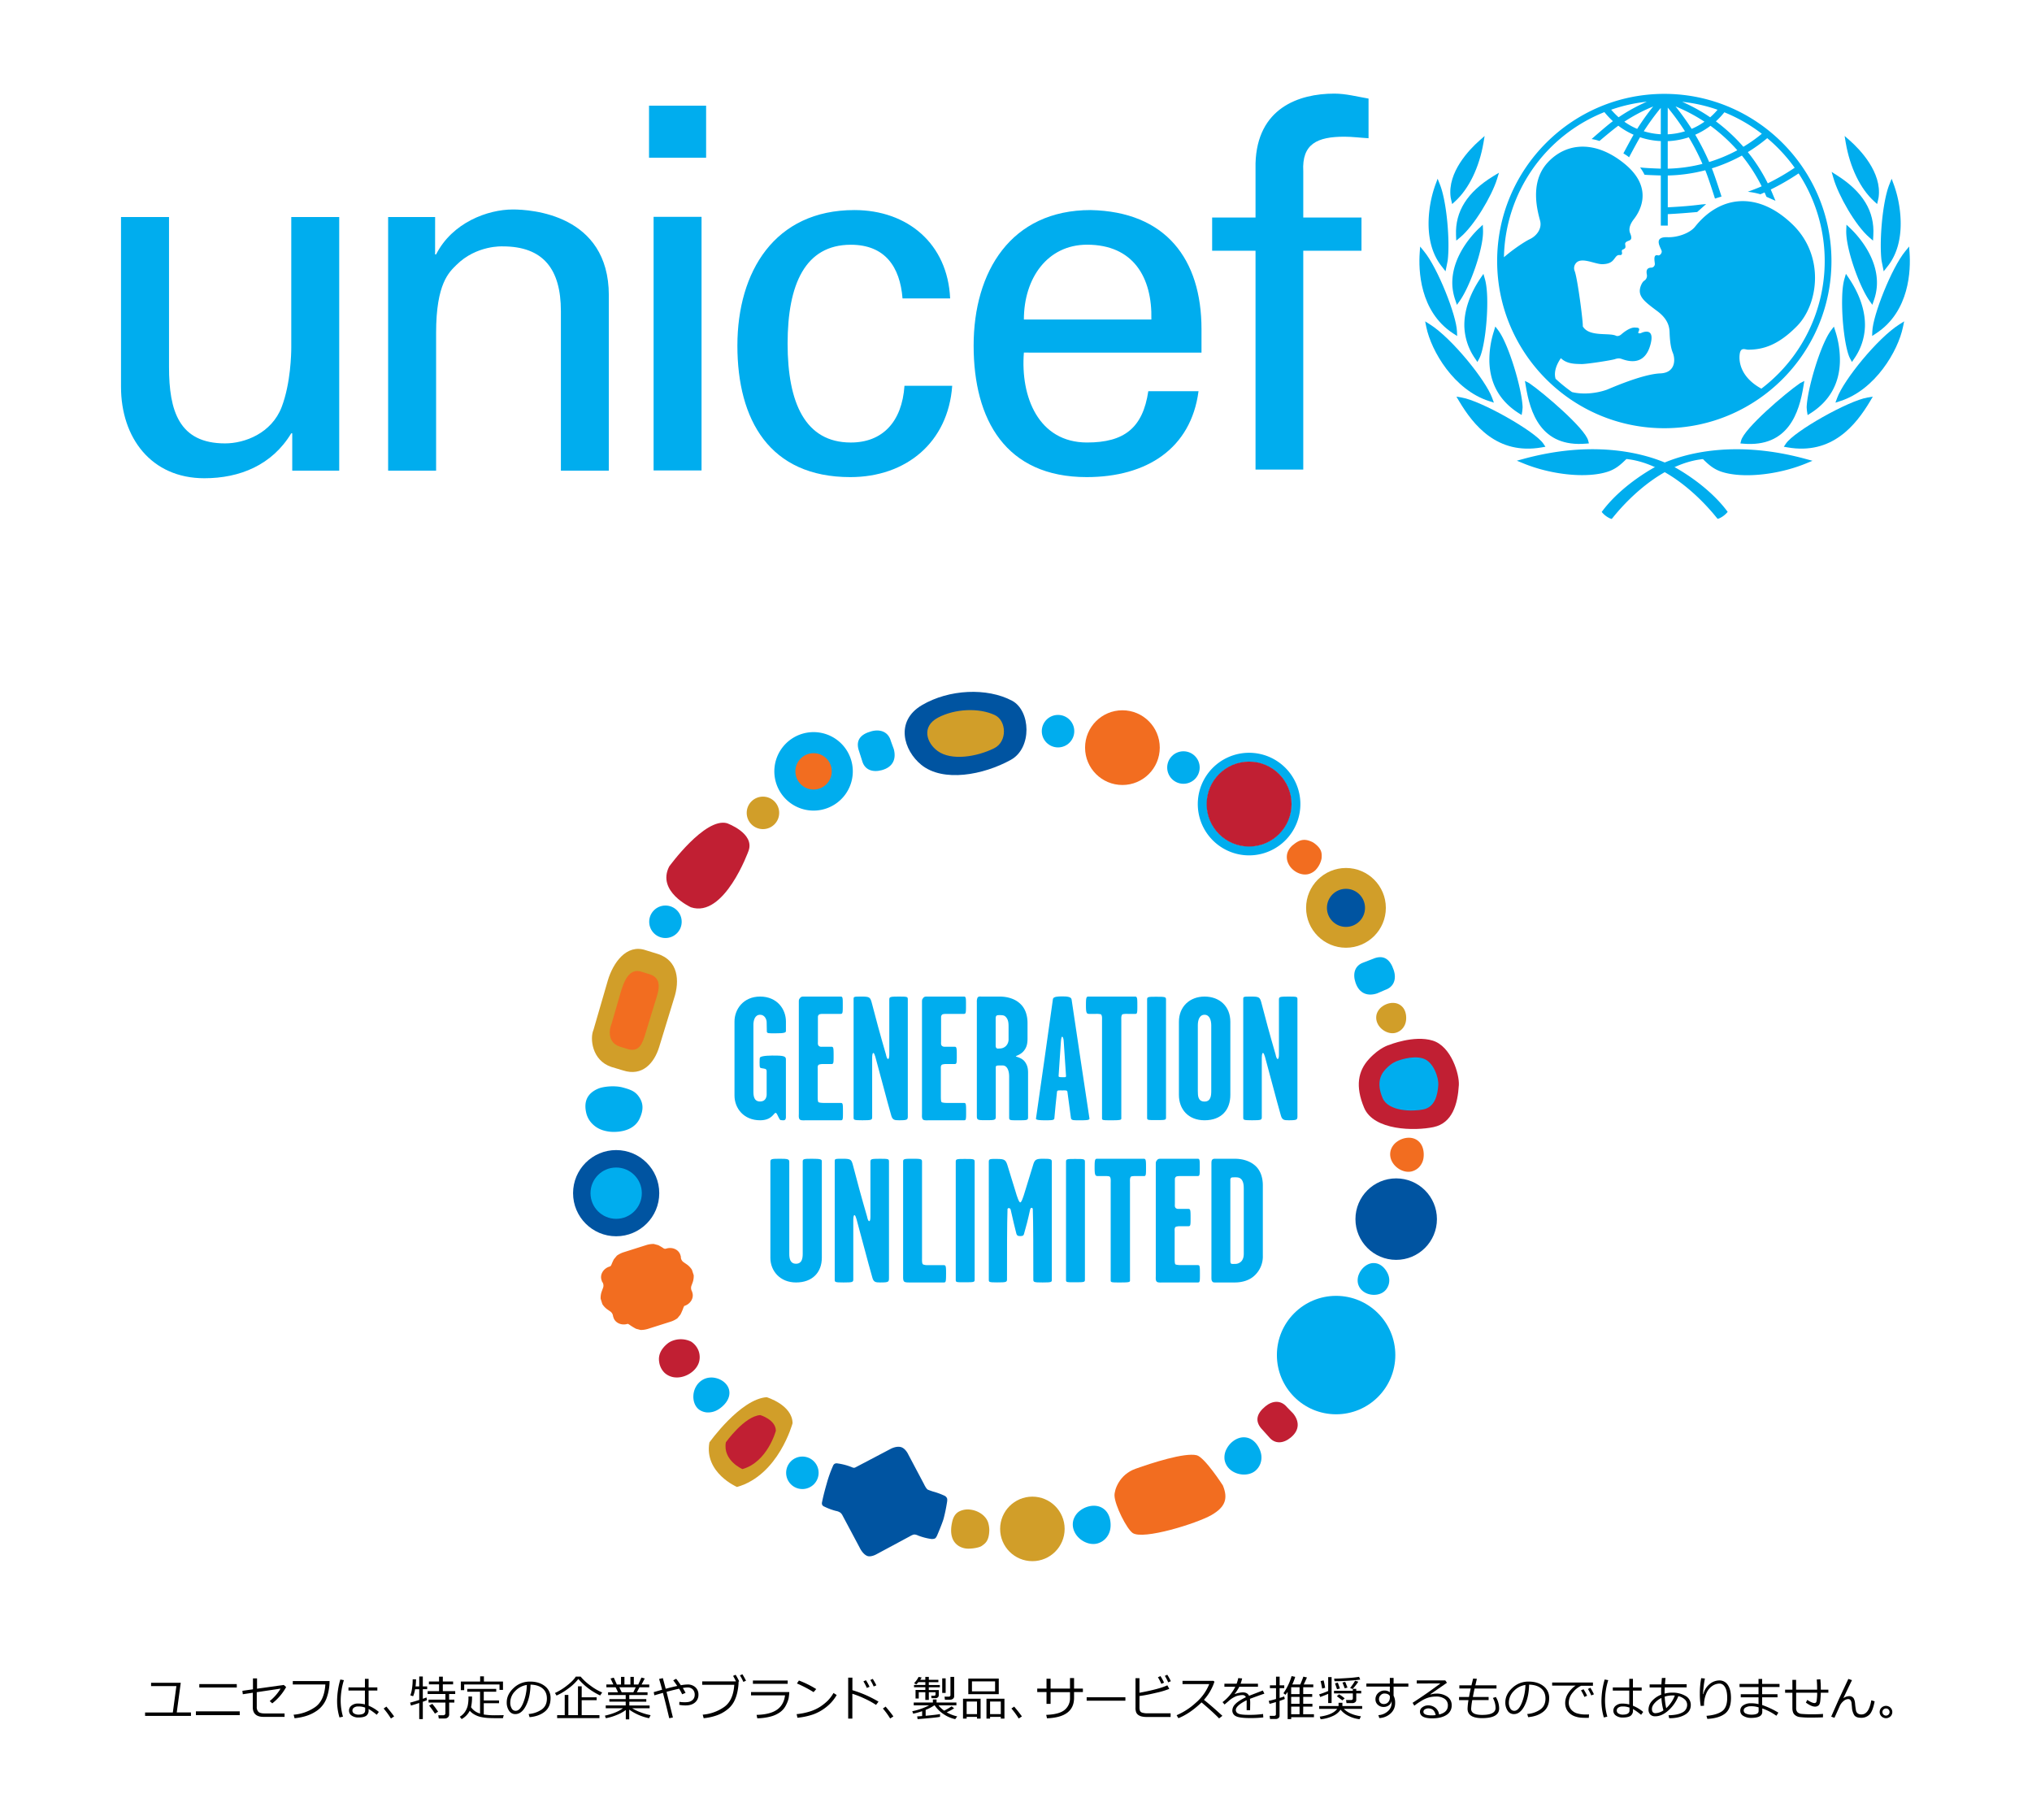<svg id="レイヤー" xmlns="http://www.w3.org/2000/svg" width="1780" height="1594" viewBox="0 0 1780 1594"><defs><style>.cls-1{fill:#00adee;}.cls-2{fill:#0054a1;}.cls-3{fill:#d19e29;}.cls-4{fill:#c11f33;}.cls-5{fill:#f26d20;}</style></defs><path d="M167.29,1503h-40.2V1500H151.4l3.11-23.1H132.34v-2.93h26l-3.51,26h12.41Z"/><path d="M210,1502.32H171.61V1499H210Zm-2.56-24.2H174.59v-3H207.4Z"/><path d="M250.67,1477.71A46.79,46.79,0,0,1,238.49,1492l-2.23-2a41.16,41.16,0,0,0,9.53-10.91l-20.87,3.12v12.87a5.84,5.84,0,0,0,1.44,4.32q1.44,1.42,5.45,1.43h17.47v3H230.92q-9.49,0-9.49-8.53V1482.7l-8.74,1.31-.37-3,9.27-1.32v-9.53h3.57v9l23.4-3.28Z"/><path d="M288.7,1472.46a44.77,44.77,0,0,1-2.55,14.79,23.13,23.13,0,0,1-9.8,12q-7.26,4.68-18.31,5.78l-.84-3.09a38.35,38.35,0,0,0,18.9-6.7q8-5.67,8.9-19.78H256.48v-3Z"/><path d="M300.45,1503.66l-3.06.67a49.29,49.29,0,0,1-2.09-14.64,68.89,68.89,0,0,1,2.81-18.58l3.14.56a61,61,0,0,0-2.81,17.67A50.92,50.92,0,0,0,300.45,1503.66Zm31.42-4.15L330,1502a58.69,58.69,0,0,0-7.09-5.09v1.25a5.48,5.48,0,0,1-2.06,4.67c-1.38,1-3.71,1.55-7,1.55a10,10,0,0,1-5.73-1.62,5,5,0,0,1-2.39-4.35,5.41,5.41,0,0,1,2.28-4.52,8.78,8.78,0,0,1,5.49-1.74,25.29,25.29,0,0,1,6.16.76v-12.12H305.25v-2.77h14.42v-7.52h3.22v7.52h7.65v2.77h-7.65v13.25A34,34,0,0,1,331.87,1499.51Zm-12-1.31v-2.48a16.08,16.08,0,0,0-6.27-1,6.08,6.08,0,0,0-3.5,1,3,3,0,0,0-1.37,2.63,2.89,2.89,0,0,0,1.58,2.6,7.31,7.31,0,0,0,3.76.93Q319.86,1501.81,319.85,1498.2Z"/><path d="M345.25,1503.45l-2.81,1.81a67,67,0,0,0-6.38-8.74l2.4-1.68Q342.95,1500.15,345.25,1503.45Z"/><path d="M360,1493.94l-.76-2.57q2.4-.57,8-2.36v-9.39h-3.63a26.45,26.45,0,0,1-1.72,6.13l-2.44-.78a25.71,25.71,0,0,0,1.41-5.55,51.87,51.87,0,0,0,.64-8.49l2.95,0a55.38,55.38,0,0,1-.43,6.21h3.22v-8.65h3.14v8.65h3.81v2.44h-3.81V1488c1.4-.48,2.47-.87,3.2-1.17l.47,2.32a39.31,39.31,0,0,1-3.67,1.45v15.2h-3.14v-14.13Q364.25,1492.65,360,1493.94Zm29.65,11.3h-5.27l-.47-2.83h4.45a1.84,1.84,0,0,0,1.26-.48,1.46,1.46,0,0,0,.55-1.14v-9.48H375.39v-2.56h14.79v-4.92H374.61v-2.53h10v-5.92h-8.9v-2.53h8.9v-4.24h3.3v4.24h9v2.53h-9v5.92h10.85v2.53h-5.35v4.92H398v2.56h-4.53v10.42a3.27,3.27,0,0,1-1.09,2.51A3.86,3.86,0,0,1,389.66,1505.24ZM381,1501a78.61,78.61,0,0,0-5.07-7l2.75-1.58a70.41,70.41,0,0,1,5.09,6.89Z"/><path d="M412.62,1495.37a14.1,14.1,0,0,0,7.51,5.42l.39.12v-19.09H409.3v-2.49h25.39v2.49H423.78v7.63h13.35v2.44H423.78v9.86a62.47,62.47,0,0,0,10.54.68q2,0,6.93-.11l-.7,2.67h-3.44c-4.48,0-7.74-.07-9.8-.2a42,42,0,0,1-5.95-.82,19.51,19.51,0,0,1-5.54-2.08,15.32,15.32,0,0,1-4.33-3.42,17.37,17.37,0,0,1-7.09,7.3l-1.62-2.07a14.21,14.21,0,0,0,4.48-4.18,17.1,17.1,0,0,0,2.38-5.2,31.4,31.4,0,0,0,.72-7.58V1486h3.12A39,39,0,0,1,412.62,1495.37Zm24.94-15.19v-4.74H406.63v5h-2.95v-7.54H420.6v-4.58h3.3v4.58h16.71v7.28Z"/><path d="M463.89,1504.09l-.8-2.77a23.16,23.16,0,0,0,11.29-3.84q4.69-3.24,4.69-9.68,0-5.73-3.79-8.88t-10.55-3.32q-.23,11-4,18.42t-9.36,7.38a6.28,6.28,0,0,1-5.48-3,12.59,12.59,0,0,1-2-7.23q0-7,6.07-12.64a20.46,20.46,0,0,1,14.37-5.61q7.81,0,12.88,3.9a12.77,12.77,0,0,1,5.07,10.68q0,7.71-5.11,11.79T463.89,1504.09Zm-2.38-28.22a17.44,17.44,0,0,0-10.23,5.38,14.27,14.27,0,0,0-4.29,10.12,9.64,9.64,0,0,0,1.26,5.08,3.86,3.86,0,0,0,3.48,2.08q3.84,0,6.69-7.17A45.11,45.11,0,0,0,461.51,1475.87Z"/><path d="M525.74,1485.08a57,57,0,0,1-19.13-14.44,42.06,42.06,0,0,1-8.7,8.29,52.14,52.14,0,0,1-10.38,6.23l-1.41-2.24a50.49,50.49,0,0,0,10.44-6.44q5.64-4.34,7.85-7.93h4.21a45.57,45.57,0,0,0,8.73,8,46.76,46.76,0,0,0,10.15,5.9Zm-37.69,19.83v-2.57h6.64v-17.73h3.18v17.73h8.43v-25.28h3.26v9.64h13.1v2.52h-13.1v13.12H525.1v2.57Z"/><path d="M530.71,1505l-.82-2.24q10-2.19,15.79-6.46H530.62v-2.46H548.1v-3.32H533.78v-2.27H548.1v-3.53H532.68v-2.44h8.69l-2.09-4.37h-8.1v-2.44h6.13l-2.48-5.23,2.83-.76,2.71,6H544v-6.69h3v6.69h5.23v-6.69h3v6.69h3.9l2.75-6.07,2.91.76-2.77,5.31h6.71v2.44h-8.53l-2.34,4.37h9.37v2.44h-16v3.53h14.91v2.27H551.28v3.32h17.78v2.46H553.8a40.91,40.91,0,0,0,7.49,3.57,48.09,48.09,0,0,0,8.63,2.46l-1.34,2.67a44.74,44.74,0,0,1-17.39-7.55V1506h-3v-8.17a34.15,34.15,0,0,1-7.9,4.32A45,45,0,0,1,530.71,1505Zm11.83-27.09,2.07,4.37H554.8l2.09-4.37Z"/><path d="M589.46,1504.38l-3.24.63q-1.56-6.91-5.49-22.21-3.91,1.1-7.53,2.17l-.55-2.8,7.36-2.12q-1.47-5.6-2.65-9.43l3.29-.72,2.5,9.31q5.77-1.53,10.11-2.46-1.89-2.8-3.51-4.92l2.56-1.35q1.28,1.49,4.11,5.66a35,35,0,0,1,5.76-.66,9.82,9.82,0,0,1,7,2.44,8.46,8.46,0,0,1,2.65,6.52,8.56,8.56,0,0,1-3,6.77c-2,1.74-4.75,2.6-8.3,2.6a28.61,28.61,0,0,1-5.5-.51l.08-2.64a27.43,27.43,0,0,0,4.6.36,20.06,20.06,0,0,0,3.39-.25,7.27,7.27,0,0,0,2.75-1.1,5.91,5.91,0,0,0,2-2.15,6.28,6.28,0,0,0,.7-3,6.46,6.46,0,0,0-1.68-4.71,6.27,6.27,0,0,0-4.66-1.75,24.85,24.85,0,0,0-4.1.48c.89,1.4,1.7,2.83,2.44,4.26l-3,1.25a36.43,36.43,0,0,0-2.68-4.88q-4.61,1-11,2.73Z"/><path d="M647,1472.94a46.33,46.33,0,0,1-1,8.76,33.35,33.35,0,0,1-3,8.73,21.81,21.81,0,0,1-6,7.07,31.26,31.26,0,0,1-9.1,5,47.75,47.75,0,0,1-11.5,2.5l-.84-3.09a38.27,38.27,0,0,0,18.77-6.72q8-5.67,8.88-19.45h-28.1v-3h29.57a45.53,45.53,0,0,0-2.52-4.78l2.22-1a44.41,44.41,0,0,1,3.11,5.7Zm6.52-.76-2.36,1a40.7,40.7,0,0,0-3-5.68l2.15-1A49.13,49.13,0,0,1,653.47,1472.18Z"/><path d="M691.41,1482.12a43,43,0,0,1-.65,5.73,27.57,27.57,0,0,1-2.21,5.67,16.76,16.76,0,0,1-5.11,6.13,25,25,0,0,1-8.33,3.87,48.73,48.73,0,0,1-11.75,1.57l-.6-3q11.67-.27,17.75-4.44t7.17-12.66H657.9v-2.9Zm-1.41-7.26H659.54V1472H690Z"/><path d="M732.93,1484.69a36.41,36.41,0,0,1-8.94,10.39,40.67,40.67,0,0,1-11.44,6.52,60,60,0,0,1-14,3l-.72-3.16a55.33,55.33,0,0,0,12-2.45,36.69,36.69,0,0,0,9-4.28,45.89,45.89,0,0,0,6.2-5,33.78,33.78,0,0,0,5.11-6.8ZM715,1479.48l-2.31,2.69a109.16,109.16,0,0,0-14.6-7.61l1.76-2.57A87.28,87.28,0,0,1,715,1479.48Z"/><path d="M769.56,1490.49l-2.16,2.85a76.57,76.57,0,0,0-10.19-5.6,81.48,81.48,0,0,0-10.56-4.14v21.76H743v-35.91h3.69v11A101.53,101.53,0,0,1,769.56,1490.49Zm-7.86-13-2.36,1a45.38,45.38,0,0,0-3-5.76l2.21-1A40.92,40.92,0,0,1,761.7,1477.47Zm5.95-1.27-2.34,1a38.1,38.1,0,0,0-2.95-5.66l2.15-1A48.15,48.15,0,0,1,767.65,1476.2Z"/><path d="M782.59,1503.45l-2.81,1.81a67,67,0,0,0-6.38-8.74l2.4-1.68Q780.3,1500.15,782.59,1503.45Z"/><path d="M807.78,1503.12v-4.26a60,60,0,0,1-7.84,2.17l-.82-2.13a57.21,57.21,0,0,0,14.85-5.19H800.42v-2.44h16.77v-2.65h3.22v2.65H837.8v2.44H822.09a23.2,23.2,0,0,0,5,4.7,59,59,0,0,0,6.5-3.8l2.21,1.73a48.22,48.22,0,0,1-6.5,3.5,33.45,33.45,0,0,0,9.21,3.59l-1.76,2.4a29,29,0,0,1-10.41-4.54,28,28,0,0,1-7.6-7.58h-.25a39.06,39.06,0,0,1-7.63,4v5.17q9.47-.88,12.62-1.5l-.06,2.44q-3.57.72-19.61,2l-.39-2.4C804.79,1503.35,806.23,1503.25,807.78,1503.12Zm11.65-15.66H816l-.27-2.14h2.4q1.38,0,1.38-1.17v-1.92h-5.87V1489h-3.07v-6.76h-5.75v5.49H802v-7.46h8.58v-2.4h-9.91v-2h9.91v-2.48H804.5a14.86,14.86,0,0,1-1.87,2l-1.89-1.07a21.54,21.54,0,0,0,3.94-5.48l2.71.52c-.36.6-.79,1.25-1.29,2h4.47v-2.55h3.07v2.55H822v2.09h-8.39v2.48h9.68v2h-9.68v2.4h8.74v4.55a2.39,2.39,0,0,1-.87,1.92A3.18,3.18,0,0,1,819.43,1487.46Zm5.94-4.58v-12.81h3v12.81Zm7,5.91h-4.64l-.33-2.65h3.63c1,0,1.54-.47,1.54-1.41v-15.94h3.26v17a2.69,2.69,0,0,1-1,2.15A3.66,3.66,0,0,1,832.41,1488.79Z"/><path d="M855.85,1503.86h-9.09v1.5h-3.17v-17.43H859v17.43h-3.16Zm-9.09-2.44h9.09v-11h-9.09Zm1.46-17.49v-13.66H874.9v13.66Zm23.46-11.18H851.42v8.74h20.26Zm5,31.11h-9.39v1.5h-3.16v-17.43h15.75v17.43h-3.2Zm-9.39-2.44h9.39v-11h-9.39Z"/><path d="M895.18,1503.45l-2.81,1.81a67,67,0,0,0-6.38-8.74l2.4-1.68Q892.89,1500.15,895.18,1503.45Z"/><path d="M920.3,1492.46h-3.57v-10.38h-8.12v-3h8.12v-8.65h3.57v8.65h17v-9.25h3.57v9.25h7.73v3h-7.73v5q0,17.17-23.73,18l-.67-3q11.47-.42,16.16-4.38a13,13,0,0,0,4.67-10.45v-5.05h-17Z"/><path d="M985.82,1489.67H951.9v-3h33.92Z"/><path d="M1025.44,1503.92h-21.08a18.17,18.17,0,0,1-4.13-.42,8.57,8.57,0,0,1-3-1.27,5.64,5.64,0,0,1-1.89-2.21,11,11,0,0,1-.66-4.46v-25.62h3.48v12.78q17.33-3.2,24.41-6.52l1.72,3.11a73.09,73.09,0,0,1-11.72,3.48q-8.3,2-14.41,2.78v9.7a8.65,8.65,0,0,0,.48,3.32,3.2,3.2,0,0,0,2.16,1.61,15.44,15.44,0,0,0,4.48.52h20.16Zm-5.77-30.06-2.35,1.05a44.83,44.83,0,0,0-3-5.77l2.24-1A41.73,41.73,0,0,1,1019.67,1473.86Zm6-1.27-2.36,1a39.73,39.73,0,0,0-2.93-5.66l2.13-1A48.17,48.17,0,0,1,1025.64,1472.59Z"/><path d="M1070.81,1502.92l-2.91,2.25q-5.62-5.78-15.36-14-10.2,9.8-20.29,13.82l-1.55-2.6a59.19,59.19,0,0,0,16.82-10.92,42,42,0,0,0,11.74-16.34h-23.4v-2.85H1063l.84.76a45.15,45.15,0,0,1-9.2,15.87Q1060.86,1493.84,1070.81,1502.92Z"/><path d="M1095.05,1498h-3v-6.73c0-.79,0-1.47-.06-2q-9.43,4.74-9.43,8.59a3.42,3.42,0,0,0,2.11,3.07c1.41.76,4.37,1.14,8.9,1.14a85.61,85.61,0,0,0,12.86-.76l.2,3a95.9,95.9,0,0,1-11.28.58q-9.86,0-12.85-1.73a5.38,5.38,0,0,1-3-4.92,8.19,8.19,0,0,1,2.64-5.64q2.65-2.79,9.24-6a3,3,0,0,0-3-1.84,17.87,17.87,0,0,0-5.3.89,22.51,22.51,0,0,0-7,4.48l-3.4,2.87-1.76-2.09a38,38,0,0,0,11.19-13.45h-9.55v-2.67h10.68a31,31,0,0,0,1.46-4.92l3.4.29a30.74,30.74,0,0,1-1.39,4.63h15.24v2.67h-16.33a43.28,43.28,0,0,1-4,6.23l.31.17a10.24,10.24,0,0,1,3.16-1,19.62,19.62,0,0,1,3.63-.48q4,0,5.43,3l12.08-4.65,1.35,2.77q-4.26,1.39-12.67,4.53a25.64,25.64,0,0,1,.25,3.87Z"/><path d="M1112.12,1492.44l-.74-2.63c1.5-.3,3.64-.84,6.4-1.62v-9.51h-5.35v-2.48h5.35v-7.59h3.16v7.59H1125v2.48h-4.08v8.59c1.8-.55,3.15-1,4-1.35l.55,2.23c-1,.45-2.52,1-4.59,1.71v13a2.51,2.51,0,0,1-1,2.08,3.73,3.73,0,0,1-2.35.77h-5l-.35-2.77h3.82c1.12,0,1.68-.44,1.68-1.33v-10.75Q1114.39,1491.88,1112.12,1492.44Zm29.43,9.08H1151v2.61h-19.93v1.68h-3.12V1482c-.1.15-.74,1-1.93,2.48l-1.76-1.35a51.11,51.11,0,0,0,7.15-15l3.18.65a46.34,46.34,0,0,1-2.56,6.65h7c1.18-2.78,2.07-5,2.69-6.83l3.14.7q-.43,1.17-2.79,6.13h8.35v2.44h-8.82v6h7.87v2.44h-7.87v6.09h8.06v2.48h-8.06Zm-10.5-23.64v6h7.34v-6Zm0,8.43v6.09h7.34v-6.09Zm0,15.21h7.34v-6.64h-7.34Z"/><path d="M1156.49,1486.43l-.94-2.32a71.85,71.85,0,0,0,7.91-2.95V1469h3v22.74h-3v-8.08C1161.91,1484.4,1159.58,1485.31,1156.49,1486.43Zm17.84,11.1a15.78,15.78,0,0,1-6.92,5.6,32.1,32.1,0,0,1-10.57,2.8l-.74-2.31q11.34-1.56,15.28-6.81h-15.83v-2.44h17v-2.87h3.38v2.87h17.31v2.44h-16.08q4.86,5,15,6.54l-1.22,2.52a27.9,27.9,0,0,1-9.46-2.78A20.11,20.11,0,0,1,1174.33,1497.53Zm-16.14-18.5q-.42-2.51-1.35-6.57l2.65-.55c.38,1.51.82,3.64,1.33,6.42Zm26.62,12.75h-5.31l-.39-2.68h4.21c1.16,0,1.74-.49,1.74-1.46v-4.37h-16.49V1481h16.49v-1.69h3V1481h4.33v2.27h-4.33v5.83a2.34,2.34,0,0,1-1,1.91A3.58,3.58,0,0,1,1184.81,1491.78ZM1169,1472.63l-.31-2.3q4.69,0,11.69-.5a94.35,94.35,0,0,0,10.15-1.06l1,2.4q-3.11.51-10.44,1T1169,1472.63Zm2.22,7-1.75-5.15,2.44-.63,1.85,5.15Zm4.63,9.76-4.8-3.67,2-1.64a35.71,35.71,0,0,1,4.88,3.57Zm2.13-10.54-2-5.08,2.4-.6,2,5Zm6.87.58-2.19-.91a43,43,0,0,0,4.37-6.35l2.83.86A45.87,45.87,0,0,1,1184.81,1479.42Z"/><path d="M1233.7,1477.37h-12.94v7.89a13.27,13.27,0,0,1,1.35,6.52,12,12,0,0,1-4,9.1,15.53,15.53,0,0,1-9.85,4l-.84-2.56a13.4,13.4,0,0,0,8.27-3.39,9.72,9.72,0,0,0,3.36-7.52,9.59,9.59,0,0,0-.09-1.38,6,6,0,0,1-2.4,3.74,7.51,7.51,0,0,1-4.53,1.37,7.2,7.2,0,0,1-5.06-1.9,6.16,6.16,0,0,1-2.08-4.77,7.27,7.27,0,0,1,2.33-5.5,8,8,0,0,1,5.71-2.21,7.35,7.35,0,0,1,4.54,1.5v-4.94h-20.55v-2.69h20.55v-4.9h3.3v4.9h12.94Zm-16.2,8.32q-1.17-2.31-4.88-2.31a4.4,4.4,0,0,0-3.22,1.49,4.59,4.59,0,0,0-1.4,3.3,4.53,4.53,0,0,0,1.11,3.2,3.87,3.87,0,0,0,3,1.21A5,5,0,0,0,1216,1491a6.13,6.13,0,0,0,1.51-4.14Z"/><path d="M1260.62,1501.75q7.68-1.85,7.69-7.92a6.76,6.76,0,0,0-2.83-5.8,12.6,12.6,0,0,0-7.55-2,24.43,24.43,0,0,0-6.33.82,26.74,26.74,0,0,0-7.09,3.34,53.59,53.59,0,0,0-5.59,3.86l-1.52-2.52q12.49-8.07,24.41-17l-20.76.08v-2.73h25l1.44,2.09-14.46,10,.16.25a17,17,0,0,1,5-.76,16.28,16.28,0,0,1,9.67,2.7,8.71,8.71,0,0,1,3.78,7.49,9.52,9.52,0,0,1-4.63,8.54q-4.63,2.94-12.43,2.94-10.71,0-10.71-5.88a4.66,4.66,0,0,1,2.22-3.9,8.18,8.18,0,0,1,4.86-1.58,10,10,0,0,1,6.35,2.07A9.05,9.05,0,0,1,1260.62,1501.75Zm-3,.53q-1.18-5.88-6.4-5.88a5.52,5.52,0,0,0-3,.82,2.46,2.46,0,0,0-1.32,2.17q0,3.13,7.26,3.14A25.44,25.44,0,0,0,1257.6,1502.28Z"/><path d="M1304,1489.14H1289.7a57.63,57.63,0,0,0-1,7.69q0,5.3,9.61,5.29,11.78,0,11.78-6.09a17.8,17.8,0,0,0-2.36-8.74l2.6-.88a20,20,0,0,1,2.91,10q0,8.52-14.93,8.53-12.75,0-12.75-8.27a54.25,54.25,0,0,1,.8-7.52h-8.25v-2.73h8.72q.45-2.62,1.5-7.44h-9.95v-2.77H1289c.29-1.32.77-3.29,1.44-5.93l3.28.21-1.35,5.72h18.53V1479h-19.17c-.58,2.57-1.08,5-1.52,7.44H1304Z"/><path d="M1338.64,1504.09l-.8-2.77a23.2,23.2,0,0,0,11.29-3.84q4.68-3.24,4.68-9.68,0-5.73-3.78-8.88t-10.55-3.32q-.23,11-4,18.42t-9.35,7.38a6.28,6.28,0,0,1-5.48-3,12.59,12.59,0,0,1-2-7.23q0-7,6.07-12.64a20.44,20.44,0,0,1,14.37-5.61q7.81,0,12.88,3.9a12.77,12.77,0,0,1,5.07,10.68q0,7.71-5.11,11.79T1338.64,1504.09Zm-2.38-28.22a17.38,17.38,0,0,0-10.23,5.38,14.27,14.27,0,0,0-4.29,10.12,9.73,9.73,0,0,0,1.25,5.08,3.89,3.89,0,0,0,3.49,2.08q3.84,0,6.68-7.17A45.12,45.12,0,0,0,1336.26,1475.87Z"/><path d="M1395.38,1476.57H1385.1a20,20,0,0,0-7.31,5.85,13.69,13.69,0,0,0-3.56,8.85,9.19,9.19,0,0,0,1.89,5.92,10.81,10.81,0,0,0,5,3.46,26.21,26.21,0,0,0,8.37,1.1c.81,0,1.63,0,2.48-.06l-.2,3h-.11c-2.53,0-4.62,0-6.29-.13a21.38,21.38,0,0,1-5.27-1,14,14,0,0,1-4.88-2.66,11.26,11.26,0,0,1-3.14-4.12,13.1,13.1,0,0,1-1-5.29,15.35,15.35,0,0,1,2.52-8.18,22.78,22.78,0,0,1,6.63-6.86h-20.57v-2.72h35.71Zm-5.09,8.73-2.36,1.07a48.46,48.46,0,0,0-3-5.76l2.21-1A45.29,45.29,0,0,1,1390.29,1485.3Zm6-1.25-2.36,1a42,42,0,0,0-2.94-5.66l2.18-1.07A58.26,58.26,0,0,1,1396.26,1484.05Z"/><path d="M1408,1503.66l-3.06.67a49.29,49.29,0,0,1-2.09-14.64,68.49,68.49,0,0,1,2.81-18.58l3.14.56a60.64,60.64,0,0,0-2.81,17.67A50.92,50.92,0,0,0,1408,1503.66Zm31.41-4.15-1.84,2.53a59,59,0,0,0-7.1-5.09v1.25a5.48,5.48,0,0,1-2.06,4.67c-1.37,1-3.71,1.55-7,1.55a10,10,0,0,1-5.73-1.62,5,5,0,0,1-2.39-4.35,5.43,5.43,0,0,1,2.27-4.52,8.79,8.79,0,0,1,5.5-1.74,25.21,25.21,0,0,1,6.15.76v-12.12h-14.42v-2.77h14.42v-7.52h3.22v7.52h7.65v2.77h-7.65v13.25A33.82,33.82,0,0,1,1439.43,1499.51Zm-12-1.31v-2.48a16.14,16.14,0,0,0-6.28-1,6.11,6.11,0,0,0-3.5,1,3,3,0,0,0-1.36,2.63,2.89,2.89,0,0,0,1.58,2.6,7.24,7.24,0,0,0,3.75.93Q1427.42,1501.81,1427.42,1498.2Z"/><path d="M1462.16,1504.93l-.56-2.52q7.82-.09,12.05-2.39a7.35,7.35,0,0,0,4.26-6.72,6.3,6.3,0,0,0-2.07-4.72,12.56,12.56,0,0,0-5.63-2.89,32.7,32.7,0,0,1-8.5,12.3q-5.81,5.34-11.8,5.34a5.68,5.68,0,0,1-4.3-1.57,6.07,6.07,0,0,1-1.52-4.42,11.08,11.08,0,0,1,3.11-7.51,20.69,20.69,0,0,1,8-5.45q-.06-1.61-.06-3.18t.06-3.12h-10.15v-2.68h10.3q.2-3.08.45-5.66l3.2,0q-.27,2.19-.52,5.49h19V1478H1458.3c-.09,1.57-.14,3-.14,4.31l0,1.15a25.92,25.92,0,0,1,6.58-.84,22.28,22.28,0,0,1,11.7,2.85,8.86,8.86,0,0,1,4.66,8q0,5.57-5.21,8.54t-13.22,3Zm-6.79-17.66a19.44,19.44,0,0,0-5.8,4.33c-1.67,1.82-2.51,3.57-2.51,5.27q0,3.74,3.08,3.73a13.1,13.1,0,0,0,7-2.46A52.94,52.94,0,0,1,1455.37,1487.27Zm11.77-2.11c-.71-.07-1.42-.1-2.13-.1a22.12,22.12,0,0,0-6.75,1.06,57.55,57.55,0,0,0,1.33,10.13A29.78,29.78,0,0,0,1467.14,1485.16Z"/><path d="M1495.59,1505.61l-.76-2.69q8.82-.7,13.5-3.92c3.12-2.14,4.67-6.1,4.67-11.85q0-6-1.87-9.26t-5-3.21a11.71,11.71,0,0,0-6,1.92,14.63,14.63,0,0,0-5.28,6.39,25.33,25.33,0,0,0-2.15,11.09l-2.91.18a66.53,66.53,0,0,1-.76-10.6,73.19,73.19,0,0,1,1.19-13.72l3.24.29a98.4,98.4,0,0,0-1.64,13.66h.29a16.22,16.22,0,0,1,5.5-8.77,13.48,13.48,0,0,1,8.46-3.21,8.66,8.66,0,0,1,7.49,4q2.75,4,2.75,11.42,0,9.6-5.25,13.66T1495.59,1505.61Z"/><path d="M1557.83,1500.13l-1.76,2.73a49.18,49.18,0,0,0-12.35-6.42v3q0,5.29-9.76,5.29a12.83,12.83,0,0,1-6.69-1.67,5.12,5.12,0,0,1-2.81-4.58,5.48,5.48,0,0,1,2.67-4.79,11.35,11.35,0,0,1,6.42-1.77,27.7,27.7,0,0,1,6.89.76v-6h-15.55V1484h15.55v-6.26h-16.63V1475h16.63v-4.41h3.18V1475h15.21v2.68h-15.21V1484h13.45v2.69h-13.45v6.76A76.24,76.24,0,0,1,1557.83,1500.13Zm-17.31-1.72v-2.89a20.42,20.42,0,0,0-7-1,8.55,8.55,0,0,0-4.16,1,3,3,0,0,0-1.91,2.7,2.94,2.94,0,0,0,1.92,2.72,11,11,0,0,0,4.8.93,12.78,12.78,0,0,0,4-.45,4.36,4.36,0,0,0,1.77-1A3.09,3.09,0,0,0,1540.52,1498.41Z"/><path d="M1596.88,1504.25q-5.06.21-10.05.21a75.73,75.73,0,0,1-10.37-.48,7.89,7.89,0,0,1-4.68-2.3q-1.66-1.82-1.67-5.57V1482.7h-6.38V1480h6.38v-8.59h3.24V1480h18.44c0-3.46-.13-6.41-.37-8.86l3.18-.24a81.8,81.8,0,0,1,.39,8.4v.7h6.62v2.69H1595c-.07,2.14-.21,4.34-.4,6.57s-.7,3.73-1.5,4.47a4.54,4.54,0,0,1-3.23,1.12q-3.08,0-7.94-3.51l1.21-2.38q4.13,2.77,6.34,2.77c1,0,1.57-.57,1.83-1.73a46.73,46.73,0,0,0,.51-7.31h-18.42v13.37a5.08,5.08,0,0,0,1.16,3.7,6.3,6.3,0,0,0,3.76,1.48,97.44,97.44,0,0,0,9.77.32q5.26,0,8.84-.33Z"/><path d="M1622.32,1471.67q-2.62,5.25-7.61,15.83a9.44,9.44,0,0,1,5.11-1.83,4.72,4.72,0,0,1,3.44,1.29q1.26,1.27,1.72,4.76a60,60,0,0,0,.84,6.6,4.32,4.32,0,0,0,1.55,2.51,5.26,5.26,0,0,0,3.25.88q6.51,0,8.62-12.41l2.93.92q-1.68,8.74-4.52,11.58a10,10,0,0,1-7.36,2.84q-4.53,0-6.1-2.46a14.89,14.89,0,0,1-1.91-6.75l-.37-3.75a4.69,4.69,0,0,0-.88-2.42,2.37,2.37,0,0,0-2-1,6.65,6.65,0,0,0-4.21,1.8,11.65,11.65,0,0,0-3.19,4.17q-1,2.37-4.68,10.41l-2.85-1,6.46-14.69,8.57-18.35Z"/><path d="M1646.57,1499.6a5.14,5.14,0,0,1,1.62-3.82,5.65,5.65,0,0,1,7.84,0,5.32,5.32,0,0,1,0,7.63,5.65,5.65,0,0,1-7.84,0A5.12,5.12,0,0,1,1646.57,1499.6Zm2.4,0a3.14,3.14,0,0,0,3.14,3.13,3.16,3.16,0,0,0,3.14-3.13,3.14,3.14,0,0,0-6.28,0Z"/><path class="cls-1" d="M687.22,981.11c-.93.47-2.17,0-3.25,0-1.55,0-2.79-5.57-4.34-6.34-1.7-.47-3.09,6.5-13.77,6.5-14.4,0-22.45-10.53-22.45-21.67V894.74c0-10.68,7.74-21.83,22.45-21.83,15,0,22.6,11.15,22.6,21.83v8.36c0,1.39-1.4,2-9.29,2-5.42,0-7.43.15-7.43-1.55,0-2.17-.16-6.66-.16-8.2,0-2.17-1.54-6.51-5.72-6.51-4.65,0-5.89,5-5.89,8.83V956c0,4,.47,8.82,5.89,8.82,4.95,0,5.72-4.18,5.72-6.19V938.39c0-1.39-.46-1.86-1.39-2.17-1.55-.46-3.4-.46-4.18-.93-.62-.62-.62-2.16-.62-4.64s0-4.33.62-4.64c2-1.4,8.83-1.55,15-1.4s7.43,1.09,7.43,3.25v50.31C688.46,979,688.46,980.65,687.22,981.11Z"/><path class="cls-1" d="M736.6,981.27H706.88c-2.48,0-5.11.31-6.19-.62-1.24-1.08-.93-3.4-.93-5.26V877.55c0-2,.15-2.16,1.08-3.4s2-1.24,3.56-1.24h32c1.86,0,1.86,1.24,1.86,7.28,0,7,0,7.89-2,7.89H720.81c-1.24,0-3.1.16-3.56.77-.78,1.09-.78.93-.78,2.95v20.43c0,1.39-.3,3.09.93,4s2.17.62,3.41.62h7.43c1.86,0,2,.93,2,7.74,0,6.5,0,7.43-2,7.43h-7a11.84,11.84,0,0,0-3.87.47c-1.39.93-1.08,2.47-1.08,4.49v23.06c0,2,0,5,.77,5.42s2.95.62,4.65.62h14.7c1.86,0,2,.62,2,7.43C738.46,980.65,738.3,981.27,736.6,981.27Z"/><path class="cls-1" d="M787.53,981.27c-4,0-5.73-.31-6.81-4.18-5.11-18-7-26.16-12.39-45.67-.93-3.4-2.17-9.13-3.25-9.13s-1.08,3.25-1.08,5.26v50.93c0,2.48-.47,2.79-8.52,2.79-7.74,0-7.74-.31-7.74-2.63V875.08c0-2.17.31-2.17,7.12-2.17,6.66,0,7.43.62,8.67,5,3.25,12.7,7.74,29.26,12.54,45.67.31,1.55.93,4,1.86,4,1.08,0,1.08-2.94,1.08-4.64V875.7c0-2.48.47-2.79,8.21-2.79s8,.15,8,2.63V976.78C795.27,980.8,795.42,981.27,787.53,981.27Z"/><path class="cls-1" d="M844.49,981.27H814.77c-2.48,0-5.11.31-6.19-.62-1.24-1.08-.93-3.4-.93-5.26V877.55c0-2,.15-2.16,1.08-3.4s2-1.24,3.56-1.24h32.05c1.85,0,1.85,1.24,1.85,7.28,0,7,0,7.89-2,7.89H828.7c-1.24,0-3.09.16-3.56.77-.77,1.09-.77.93-.77,2.95v20.43c0,1.39-.31,3.09.93,4,1.08.78,2.16.62,3.4.62h7.43c1.86,0,2,.93,2,7.74,0,6.5,0,7.43-2,7.43h-7a11.8,11.8,0,0,0-3.87.47c-1.4.93-1.09,2.47-1.09,4.49v23.06c0,2,0,5,.78,5.42s2.94.62,4.64.62h14.71c1.85,0,2,.62,2,7.43C846.35,980.65,846.19,981.27,844.49,981.27Z"/><path class="cls-1" d="M892,981.27c-7.43,0-8,.15-8-2.63V943c0-5.41-1.85-9.75-5.72-9.75-5.42,0-6-.15-6,2v43c0,2.94-1.24,2.94-9,2.94-6.35,0-7.58,0-7.58-3.41V877.71a8.68,8.68,0,0,1,.62-3.87c.92-1.24,2-.93,4-.93h15.33c6.65,0,13.46,1.86,18.11,6.35,4.64,4.33,6.34,10.52,6.34,17v13.16c0,4.49-.62,7.43-2.63,10.22-2.78,4.18-7.58,5.11-7.58,5.57,0,.62,4.95.93,7.89,4.8,2,2.79,2.79,5.42,2.79,9.75v39C900.53,981.27,899.44,981.27,892,981.27Zm-8.51-81.73c0-3.26-.15-6.2-2.17-8.52-1.08-1.24-2-1.86-5.57-1.86-1.39,0-2.48,0-3.1.78a4.28,4.28,0,0,0-.46,2V915c0,1.39,0,2.47.77,3.09s1.55.31,2.79.31a7.79,7.79,0,0,0,5.57-2.32,8.27,8.27,0,0,0,2.17-6Z"/><path class="cls-1" d="M945.88,981.27c-4.49,0-7.43.31-7.74-1.86-1.24-8.67-1.86-14.55-3.09-23.06-.16-1.55-2-1.24-4.49-1.24-2.94,0-4.49-.31-4.65,1.24-.93,8.66-1.55,14.39-2.32,23.37-.15,1.7-3.56,1.55-8.51,1.55-2.33,0-7.74,0-7.59-1.39,5.73-40.41,9.75-67.5,14.86-104.8.31-2.17,4.65-2.32,8-2.32,3.87,0,8.05.15,8.36,2.78,6,39.63,9.44,63.78,15.64,104.18C954.71,981.42,950.06,981.27,945.88,981.27Zm-14.08-69c0-.78-.31-4.18-1.4-4.18-.77,0-1.08,3.87-1.08,4.49-.78,12.07-1.4,19.81-2,29.72-.16,1.08.77,1.24,3.09,1.24,2,0,3.56.31,3.41-1.09C933,931,932.57,924.46,931.8,912.23Z"/><path class="cls-1" d="M994.48,888.08h-6.66a17.79,17.79,0,0,0-4.49.31c-1.39,1.08-1.08,3.72-1.08,5.73v85.6c0,1.39-1.7,1.55-9,1.55-6.5,0-7.89,0-7.89-1.55v-85.6c0-2,.31-4.65-1.09-5.73a17.71,17.71,0,0,0-4.49-.31h-5.72c-2.33,0-2.79-1.08-2.79-7.58s.31-7.59,2.17-7.59h40.86c1.86,0,2,1.39,2,7.28C996.34,887.31,996.18,888.08,994.48,888.08Z"/><path class="cls-1" d="M1012.75,981.11c-7.59,0-7.9,0-7.9-2.16V875.54c0-2.32.62-2.48,7.9-2.48,8.2,0,8.66.16,8.66,2.64V978.64C1021.41,981,1021.26,981.11,1012.75,981.11Z"/><path class="cls-1" d="M1055.16,981.27c-14.24,0-22.45-9.6-22.45-22.29V895.05c0-13.47,9.6-22.14,22.45-22.14,13.31,0,22.6,8.67,22.6,22.14V959C1077.76,972,1070.17,981.27,1055.16,981.27Zm5.88-83.13c0-4.33-1.39-9.29-5.88-9.29-4.64,0-5.88,5-5.88,9.29v57.43c0,4.34.15,9.29,5.88,9.29,5.42,0,5.88-5,5.88-9.29Z"/><path class="cls-1" d="M1128.84,981.27c-4,0-5.72-.31-6.81-4.18-5.11-18-7-26.16-12.38-45.67-.93-3.4-2.17-9.13-3.25-9.13s-1.09,3.25-1.09,5.26v50.93c0,2.48-.46,2.79-8.51,2.79-7.74,0-7.74-.31-7.74-2.63V875.08c0-2.17.31-2.17,7.12-2.17,6.66,0,7.43.62,8.67,5,3.25,12.7,7.74,29.26,12.54,45.67.31,1.55.93,4,1.85,4,1.09,0,1.09-2.94,1.09-4.64V875.7c0-2.48.46-2.79,8.2-2.79,7.9,0,8,.15,8,2.63V976.78C1136.58,980.8,1136.74,981.27,1128.84,981.27Z"/><path class="cls-1" d="M697.29,1123.33c-14.09,0-22.45-10.22-22.45-21.52V1017.6c0-2.47,1.08-2.63,8.67-2.63,6.19,0,7.89.31,7.89,2.63v80.65c0,4.18.78,8.67,5.89,8.67,5,0,5.88-4.33,5.88-8.67v-80.8c0-2.17.77-2.48,7.74-2.48,8.05,0,9,.47,9,2.32v84.37C719.89,1114.51,711.68,1123.33,697.29,1123.33Z"/><path class="cls-1" d="M771,1123.33c-4,0-5.73-.31-6.81-4.18-5.11-18-7-26.16-12.39-45.66-.93-3.41-2.16-9.14-3.25-9.14s-1.08,3.25-1.08,5.27v50.92c0,2.48-.47,2.79-8.52,2.79-7.74,0-7.74-.31-7.74-2.63V1017.14c0-2.17.31-2.17,7.13-2.17,6.65,0,7.43.62,8.66,5,3.26,12.69,7.74,29.25,12.54,45.66.31,1.55.93,4,1.86,4,1.08,0,1.08-2.94,1.08-4.65v-47.21c0-2.48.47-2.79,8.21-2.79s8.05.16,8.05,2.63v101.24C778.71,1122.87,778.86,1123.33,771,1123.33Z"/><path class="cls-1" d="M826.69,1123.33H797c-2.16,0-4.33,0-5.1-.93-.93-1.08-.78-3.4-.78-5.42v-99.53c0-2.17.78-2.48,7.74-2.48,7.9,0,8.82.16,8.82,2.63v84.52c0,2-.15,4.65.93,5.42a10.29,10.29,0,0,0,4.18.62h13.78c2,0,2.17.77,2.17,7.28C828.71,1122.87,828.55,1123.33,826.69,1123.33Z"/><path class="cls-1" d="M845.11,1123.18c-7.58,0-7.89,0-7.89-2.17V1017.6c0-2.32.62-2.47,7.89-2.47,8.21,0,8.67.15,8.67,2.63V1120.7C853.78,1123,853.63,1123.18,845.11,1123.18Z"/><path class="cls-1" d="M913.22,1123.33c-7.58,0-8.05-.31-8.05-2.63,0-21.67,0-49.69-.46-61.92-.62-1.39-2-.93-2.32.62-1.86,8.67-3.72,15.79-5.27,21-.3,1.55-.92,2.32-3.4,2.32s-2.94-.77-3.41-2.16c-1.23-4.8-3.09-12.39-4.95-20.9-.31-1.55-2.17-2-2.79-.78-.46,12.39-.46,39.94-.46,61.61,0,2.48-.46,2.79-8.51,2.79-7.59,0-7.43-.31-7.43-2.63V1017.6c0-2.63,1.08-2.47,7.12-2.47,6.65,0,7.74.77,9.28,5.72,2.33,7.9,4.65,14.86,6.82,22.14,1.54,5.42,3.25,10.22,4.33,10.22s2.63-4.49,4.33-10.22c2.48-8,4.34-14.09,6.81-22.14,1.4-5,2.48-5.88,8.52-5.88,6.66,0,8,.16,8,2.63v102.94C921.43,1123,921.58,1123.33,913.22,1123.33Z"/><path class="cls-1" d="M941.71,1123.18c-7.59,0-7.9,0-7.9-2.17V1017.6c0-2.32.62-2.47,7.9-2.47,8.2,0,8.66.15,8.66,2.63V1120.7C950.37,1123,950.22,1123.18,941.71,1123.18Z"/><path class="cls-1" d="M1002.08,1030.14h-6.66a17.79,17.79,0,0,0-4.49.31c-1.39,1.09-1.08,3.72-1.08,5.73v85.6c0,1.4-1.7,1.55-9,1.55-6.5,0-7.89,0-7.89-1.55v-85.6c0-2,.3-4.64-1.09-5.73a17.75,17.75,0,0,0-4.49-.31h-5.73c-2.32,0-2.78-1.08-2.78-7.58s.31-7.59,2.17-7.59h40.86c1.86,0,2,1.4,2,7.28C1003.93,1029.37,1003.78,1030.14,1002.08,1030.14Z"/><path class="cls-1" d="M1049.29,1123.33h-29.72c-2.48,0-5.11.31-6.19-.62-1.24-1.08-.93-3.4-.93-5.26v-97.83c0-2,.15-2.17,1.08-3.41s2-1.24,3.56-1.24h32.05c1.85,0,1.85,1.24,1.85,7.28,0,7,0,7.89-2,7.89H1033.5c-1.24,0-3.1.16-3.56.78-.77,1.08-.77.93-.77,2.94v20.43c0,1.39-.31,3.1.92,4,1.09.77,2.17.61,3.41.61h7.43c1.86,0,2,.93,2,7.75,0,6.5,0,7.43-2,7.43h-7a11.89,11.89,0,0,0-3.87.46c-1.39.93-1.08,2.48-1.08,4.49v23.06c0,2,0,5,.78,5.42s2.94.62,4.64.62h14.71c1.85,0,2,.62,2,7.43C1051.15,1122.71,1051,1123.33,1049.29,1123.33Z"/><path class="cls-1" d="M1099.58,1116.67c-4.95,5.11-12.07,6.66-17.8,6.66h-16.1c-2,0-3.25.16-3.87-1.08-.62-.78-.62-2.17-.62-3.72v-98.76c0-1.7,0-3.1.62-3.87.93-1.08,2-.93,4-.93h15.79c6.66,0,13.47,1.86,18.27,6.35,4.49,4.18,6.35,10.37,6.35,17v61.45A22.73,22.73,0,0,1,1099.58,1116.67Zm-10.06-75.07c0-3.25-.16-6.2-2-8.52-1.24-1.23-2.33-1.85-5.11-1.85-2.48,0-3.72,0-4.18.62a3.17,3.17,0,0,0-.47,2.16v69.66c0,1.39,0,2.48.62,3.1.47.46,2.17.31,3.56.31a7.32,7.32,0,0,0,5.89-2.79c1.85-2.63,1.7-5.26,1.7-7.58Z"/><circle class="cls-2" cx="539.75" cy="1045.12" r="37.75"/><circle class="cls-1" cx="539.75" cy="1045.12" r="22.47"/><circle class="cls-3" cx="904.35" cy="1339.19" r="28.26"/><circle class="cls-1" cx="1170.41" cy="1186.93" r="51.87"/><path class="cls-1" d="M1115,664.49a44.93,44.93,0,1,0,19,60.62A44.92,44.92,0,0,0,1115,664.49Zm11.92,56.91a36.91,36.91,0,1,1-15.63-49.8A36.91,36.91,0,0,1,1126.89,721.4Z"/><circle class="cls-4" cx="1094.18" cy="704.31" r="37.2"/><circle class="cls-3" cx="1179.05" cy="795.21" r="34.93"/><circle class="cls-2" cx="1179.05" cy="795.21" r="16.68"/><circle class="cls-2" cx="1223.04" cy="1067.85" r="35.69"/><circle class="cls-1" cx="1036.68" cy="672.3" r="14.23"/><circle class="cls-1" cx="926.82" cy="640.44" r="14.23"/><circle class="cls-3" cx="668.33" cy="712.01" r="14.23"/><path class="cls-2" d="M886.5,613.74c16.38,8.66,17.78,41.43-1,51.81-24.17,13.38-59.37,19.86-78.44,4.39-15.5-12.56-23.24-38.27.53-52.29S864.65,602.19,886.5,613.74Z"/><path class="cls-3" d="M871.44,626.34c10.31,4.86,11.2,23.26-.61,29.09-15.22,7.51-37.38,11.14-49.38,2.46-9.76-7-14.63-21.49.33-29.36S857.69,619.85,871.44,626.34Z"/><path class="cls-1" d="M732.32,647.44a34.37,34.37,0,1,0,8.56,47.85A34.38,34.38,0,0,0,732.32,647.44Zm-11.4,33.95a10,10,0,1,1-2.5-14A10.06,10.06,0,0,1,720.92,681.39Z"/><circle class="cls-5" cx="712.67" cy="675.64" r="15.93"/><circle class="cls-5" cx="983.22" cy="654.87" r="32.72"/><circle class="cls-1" cx="702.87" cy="1290.05" r="14.23"/><path class="cls-5" d="M1071.19,1301.08c4.6,11.16,2.57,18.78-10,26s-60,22.12-69.08,15.64c-5.2-3.7-15.46-24.06-15.82-32.62-.21-5.08,4.19-18.5,18.42-23.57s42.86-14.38,53.54-11.87C1055.25,1276.34,1071.19,1301.08,1071.19,1301.08Z"/><path class="cls-4" d="M605.2,794.68s-30.18-13.81-19-35.7c0,0,31.21-43.1,50.58-37.93,0,0,24.37,8.69,19,24.05C655.79,745.1,634.55,804.55,605.2,794.68Z"/><path class="cls-3" d="M590.38,874.78l-13,42.45c-4.21,13.63-14.48,26-31.69,20.35l-10.15-3.05c-17.21-5.7-18.84-25.25-15.71-32.3l12.66-43.58c4.46-15,16.14-32.16,33.13-26.35l10.88,3.36C593.74,841.36,595.8,858.55,590.38,874.78Z"/><path class="cls-5" d="M574,877.22l-8.32,27.22c-2.7,8.74-5.29,17.93-16.32,14.28l-6.51-2c-11-3.65-9.19-15.29-7.18-19.81L543.78,869c2.86-9.61,7.45-21.51,18.34-17.79l7,2.16C580.14,857,577.46,866.82,574,877.22Z"/><path class="cls-3" d="M645.6,1302.47s-28.89-12.39-24.18-39c0,0,27-38,50.16-39.65,0,0,22.48,6.73,22.7,22.79C694.28,1246.61,682.15,1292.12,645.6,1302.47Z"/><path class="cls-4" d="M650.38,1286.8s-17.38-7.45-14.54-23.46c0,0,16.26-22.88,30.16-23.85,0,0,13.53,4,13.66,13.71C679.66,1253.2,672.36,1280.57,650.38,1286.8Z"/><path class="cls-4" d="M1216.93,915.25s21.61-8.77,38-3.8,23.56,29.65,23,39c-1,16.78-5.72,33.29-22.14,36.78s-52.44,3.19-60.88-17c-7.87-18.82-5.25-32.19,4.26-42.57S1216.93,915.25,1216.93,915.25Z"/><path class="cls-1" d="M1224,929.31s12.73-5.17,22.4-2.24,13.87,17.46,13.55,23c-.59,9.88-3.37,19.6-13,21.66s-30.88,1.88-35.85-10c-4.64-11.09-3.1-19,2.5-25.07S1224,929.31,1224,929.31Z"/><circle class="cls-1" cx="582.92" cy="807.4" r="14.23"/><path class="cls-3" d="M850.37,1322.36a16.68,16.68,0,0,0-10.43,1.7c-4.68,2.6-5.65,8-6.06,10-1.62,7.77-.84,16,6.23,20.26a16.09,16.09,0,0,0,8,2.17c5.21,0,10.32-1.2,12-2.48,2.73-2,6.26-4,6.51-13.69a23,23,0,0,0-1.24-7.33C863,1327,856.46,1323.15,850.37,1322.36Z"/><path class="cls-1" d="M1194.57,1131.44c5.21,3.71,13.75,3.82,18.56-.77a12.86,12.86,0,0,0,3.4-5.77,13.51,13.51,0,0,0-.7-8.93c-.14-.35-3.57-8.75-11.3-9.56a11.4,11.4,0,0,0-2.59,0c-5.14.67-9.53,4.9-11.45,9.46a13.47,13.47,0,0,0-.89,8.47A12.22,12.22,0,0,0,1194.57,1131.44Z"/><path class="cls-5" d="M1218.29,1007.41a13.11,13.11,0,0,0,.71,9.22c2.78,6.27,10.57,11.05,17.51,9.46a13.93,13.93,0,0,0,6.29-3.46A14.48,14.48,0,0,0,1247,1014c.07-.4,1.5-10-5.17-15a12.08,12.08,0,0,0-2.4-1.39c-5.1-2.2-11.46-.71-15.72,2.45A14.44,14.44,0,0,0,1218.29,1007.41Z"/><path class="cls-3" d="M1227,880.64a10.49,10.49,0,0,0-2.13-1.24c-4.55-2-10.21-.63-14,2.18a12.88,12.88,0,0,0-4.87,6.51,11.75,11.75,0,0,0,.64,8.23c2.47,5.58,9.41,9.84,15.61,8.42a12.36,12.36,0,0,0,5.6-3.08,12.94,12.94,0,0,0,3.78-7.67C1231.71,893.64,1233,885.07,1227,880.64Z"/><path class="cls-1" d="M1092.1,1259.21a13.2,13.2,0,0,0-3-.25c-6.06.21-11.66,4.65-14.4,9.77a15.73,15.73,0,0,0-2,9.78,14.36,14.36,0,0,0,5,8.79c5.67,4.91,15.61,6,21.74,1.17a15.16,15.16,0,0,0,4.6-6.37,15.85,15.85,0,0,0,.17-10.49C1104.11,1271.19,1101,1261,1092.1,1259.21Z"/><path class="cls-1" d="M966.45,1321.39a13.37,13.37,0,0,0-2.75-1.48c-5.8-2.3-12.9-.41-17.59,3.28a16.2,16.2,0,0,0-5.89,8.4,14.75,14.75,0,0,0,1.11,10.35c3.33,7,12.25,12.07,20,10a15.4,15.4,0,0,0,6.95-4.11,16.23,16.23,0,0,0,4.48-9.81C972.83,1337.62,974.12,1326.76,966.45,1321.39Z"/><path class="cls-1" d="M617.05,1207.81a15.9,15.9,0,0,0-7.47,6.92c-3.64,6.46-2.86,15.75,2.86,20a13.62,13.62,0,0,0,6.91,2.44,16.86,16.86,0,0,0,10-2.68c.38-.22,9.53-5.75,9.62-14.32a11.73,11.73,0,0,0-.31-2.81c-1.31-5.43-6.57-9.29-12-10.39A15.84,15.84,0,0,0,617.05,1207.81Z"/><path class="cls-1" d="M545.66,952.57c-7.24-2-17.41-.84-21.68,1-10.09,4.31-12.88,12-10.21,22.2a20.11,20.11,0,0,0,5.72,9.22c5.08,4.8,11.09,5.77,14.07,6.21.65.09,16.34,2.18,24.38-7.64a17.17,17.17,0,0,0,2.24-3.52c3.52-7.49,3.85-13.82-1.13-20.26C556,955.86,552.4,954.41,545.66,952.57Z"/><path class="cls-4" d="M582.22,1202.54a15.54,15.54,0,0,0,10.29,4c8.27.27,17.75-5.62,19.93-13.88a16.17,16.17,0,0,0-.19-8.52,16.52,16.52,0,0,0-6.86-9,20.53,20.53,0,0,0-18,0,15.09,15.09,0,0,0-2.83,1.86c-5.2,4.32-8.15,9.66-7.15,15.85A16.4,16.4,0,0,0,582.22,1202.54Z"/><path class="cls-1" d="M1213.3,867.11l-6.91,3c-7.83,2.62-15.6.68-19-9.47h0c-2.61-7.83-.68-15,7.15-17.62l9.76-3.78c7.83-2.62,13.34.79,16.55,10.41h0C1223.48,857.47,1221.12,864.49,1213.3,867.11Z"/><path class="cls-1" d="M780.4,649.15l2.57,7.07c2.15,8-.26,15.61-10.59,18.39h0c-8,2.14-15-.22-17.16-8.19l-3.19-10c-2.14-8,1.59-13.26,11.38-15.9h0C771.38,638.41,778.26,641.18,780.4,649.15Z"/><path class="cls-5" d="M1127.76,747a13.11,13.11,0,0,0,.71,9.22c2.77,6.27,10.56,11.05,17.51,9.46a13.93,13.93,0,0,0,6.29-3.46,20.37,20.37,0,0,0,5.4-10.23c.38-4.59.34-8.38-6.34-13.36a11.8,11.8,0,0,0-2.4-1.39c-5.09-2.2-9.45-2.7-15.71,2.45A14.91,14.91,0,0,0,1127.76,747Z"/><path class="cls-2" d="M820.87,1345s4.13-9.5,5.68-14.62a137.85,137.85,0,0,0,2.93-14s.61-2.71.07-4.06a4.6,4.6,0,0,0-1.8-2,61.34,61.34,0,0,0-10.39-3.85s-2.57-.8-4.47-1.6c-1.54-.64-3.53-5-3.53-5l-13.62-25.71s-2.45-5.6-6.66-6.66-9,1.66-9,1.66L749,1285.49a3.23,3.23,0,0,1-2.11-.06,51.63,51.63,0,0,0-13.24-3.6,4.07,4.07,0,0,0-2.39.25,3.56,3.56,0,0,0-1.53,1.84,110.39,110.39,0,0,0-5.63,15.87c-3,10.4-4,16-4,16a3.52,3.52,0,0,0,.24,2.53,3.61,3.61,0,0,0,1.86,1.39,52.08,52.08,0,0,0,10.25,3.78,9.41,9.41,0,0,1,3.79,1.55,8.15,8.15,0,0,1,1.92,2.6L753,1355.5s2.42,5.43,6.43,7.27c3.23,1.48,8.1-1.25,8.1-1.25l29.77-16a13.06,13.06,0,0,1,2.88-1.3c1.6-.48,4.12.8,4.12.8a52.3,52.3,0,0,0,11.52,3s2.93.24,3.84-1A9,9,0,0,0,820.87,1345Z"/><path class="cls-4" d="M1127.5,1232.67l5.26,5.4c5.22,6.38,6.17,14.33-2.11,21.11h0c-6.39,5.23-13.79,6-19-.42l-7-7.78c-5.23-6.39-4-12.75,3.85-19.17h0C1114.87,1226.58,1122.27,1226.29,1127.5,1232.67Z"/><path class="cls-5" d="M606.12,1112.22a16.89,16.89,0,0,0-4.13-4.46l-3.38-2.34a5.54,5.54,0,0,1-2.18-4.75l-.46-1.48c-1.51-4.74-7.09-7.21-12.46-5.5l-.41.12a2.9,2.9,0,0,1-2.2-.65c-.8-.56-2.69-1.67-4.2-2.48l-4.07-1.09a21.94,21.94,0,0,0-6.08.86L545.87,1097a22.3,22.3,0,0,0-5.47,2.81l-2.68,3.24c-.78,1.53-1.68,3.53-2,4.44s-1,1.73-1.42,1.81l-.4.12c-5.38,1.71-8.51,6.94-7,11.69l.47,1.48a5.49,5.49,0,0,1,1,5.12l-1.41,3.86a16.88,16.88,0,0,0-.81,6l1.5,4.73a16.89,16.89,0,0,0,4.13,4.46l2.77,1.92a5.74,5.74,0,0,1,2.47,4.19l.38,1.2c1.51,4.74,7.09,7.21,12.46,5.5l.09,0a10.89,10.89,0,0,1,2.27,1.37c1.16.8,3.34,2.11,4.85,2.92l4.07,1.09a22.31,22.31,0,0,0,6.08-.85l20.68-6.56a22.3,22.3,0,0,0,5.47-2.81l2.68-3.24c.78-1.52,1.8-3.86,2.29-5.17a12,12,0,0,1,1.06-2.44l.09,0c5.38-1.71,8.51-6.94,7-11.69l-.38-1.19a5.76,5.76,0,0,1-.4-4.85l1.16-3.16a16.88,16.88,0,0,0,.81-6Z"/><path class="cls-1" d="M1457.91,82.22c-80.74,0-146.43,65.68-146.43,146.43s65.69,146.43,146.43,146.43,146.42-65.7,146.42-146.43S1538.63,82.22,1457.91,82.22Zm114.2,64.71a196.46,196.46,0,0,1-23.56,13.65,152.72,152.72,0,0,0-17.48-27.35,141,141,0,0,0,17-12.22A140.7,140.7,0,0,1,1572.11,146.93Zm-61.6-48.57a140.27,140.27,0,0,1,32.82,18.82,130.62,130.62,0,0,1-16.15,11.39,154.35,154.35,0,0,0-24.09-22.29A67.75,67.75,0,0,0,1510.51,98.36Zm11.35,33.24a135.3,135.3,0,0,1-24.66,10.3A218.13,218.13,0,0,0,1485,118a66.37,66.37,0,0,0,13.35-7.82A147.74,147.74,0,0,1,1521.86,131.6Zm-17.31-35.47a58.61,58.61,0,0,1-6.48,6.61,148.61,148.61,0,0,0-24.54-13.57A137.63,137.63,0,0,1,1504.55,96.13Zm-11.46,10.47a60.35,60.35,0,0,1-11.22,6.28,231,231,0,0,0-14.13-19.67A147.85,147.85,0,0,1,1493.09,106.6Zm-32.18-12.36A208.59,208.59,0,0,1,1476,115a60.64,60.64,0,0,1-15.12,2.65Zm0,29.41a67.79,67.79,0,0,0,18.42-3.4,204,204,0,0,1,12,23.3,134.89,134.89,0,0,1-30.43,4.19Zm-6.09-29.14V117.6a61.59,61.59,0,0,1-14.9-2.65A216.85,216.85,0,0,1,1454.82,94.51Zm-20.68,18.38a59,59,0,0,1-11.24-6.29,146.62,146.62,0,0,1,25.26-13.33A214.77,214.77,0,0,0,1434.14,112.89Zm8.45-23.79a150.59,150.59,0,0,0-24.72,13.63,72.41,72.41,0,0,1-6.5-6.63A137.78,137.78,0,0,1,1442.59,89.1Zm100.33,251.32c-19.5-10.7-19.88-25.51-18.84-31s4.84-3.12,7.27-3.12c12.79,0,26.26-3.79,42.85-20.73,18.72-19.1,24.58-61.53-4.17-89.18-31-29.82-63.94-24.61-85.18,2.19-4.36,5.49-15,9.51-24.19,9.2-13.62-.52-5,10.22-5,12.44s-2.07,3.82-3.28,3.47c-4.63-1.32-2.77,5.53-2.77,7.6a3.19,3.19,0,0,1-2.92,3.13c-5.73,0-4.16,5.15-4,6.57a5.07,5.07,0,0,1-2.26,4.82c-1.82,1-4,5.53-4,9,0,6.23,5.7,10.53,15.24,17.64s10.69,13.82,10.86,18.67.62,12.64,2.79,17.8c2.56,6.21,2.22,17.63-10.91,18.14-16.06.65-44.58,13.48-47,14.35-9.06,3.21-21,4.38-30.39,2a141.77,141.77,0,0,1-14.36-11.64c-1.88-6.46,1.38-13.39,4.65-18.05,5.36,5.35,13.32,5,17.79,5.16s26.43-3.26,29.55-4.3,4.49-.69,6.4,0c8.37,3,19.87,4,24.54-12.09s-6.38-11.58-7.77-10.89-3.3.52-2.61-.85c2.06-4.1-1-3.67-2.76-3.83-4.47-.44-10.35,4.33-12.26,6s-3.8,1.55-4.5,1.21c-6-3-23.7,1.32-29.21-8.3.51-2.57-4.51-41.65-7.07-48.38a6.64,6.64,0,0,1,.67-6.38c4.51-6.78,16.94.5,23.69.34,8.08-.23,9.37-3.6,11.58-6.32s3.68-1.16,4.84-1.89c1.48-1,.08-2.86.61-3.89s1.13-.52,2.49-1.73-.19-3.8.52-4.84c2-3,7.42-.6,4.17-8.45-1.79-4.32.69-9,3.1-12.11,3.92-5,19-26.32-7.61-48.41-25.4-21-51.17-19.36-67.76-1.38s-8.29,44.26-6.56,51.16-3.25,13.19-9,15.9c-4.55,2.15-14.91,9.06-22.72,15.87a139.74,139.74,0,0,1,88-127.12,71,71,0,0,0,7.43,7.93c-5.87,4.27-18.62,15.67-18.62,15.67s1.75.27,3.36.67c1.13.26,3.52,1,3.52,1s11.23-9.55,16.5-13.36A65.32,65.32,0,0,0,1431,118c-2.55,4.31-8.94,16.35-8.94,16.35s1.47.88,2.79,1.77a18,18,0,0,1,2.17,1.67s7-13.16,9.63-17.56a67.08,67.08,0,0,0,18.2,3.36v24.12c-3.43-.09-12.28-.45-15.87-.82l-2.25-.23,1.26,1.88a39.19,39.19,0,0,1,2.34,4l.25.52.59.05c2.6.22,10.68.5,13.68.58v43.89h6.09v-10c8.93-.43,16.35-1.05,25.34-1.83l.38,0,7.88-7-4.29.37c-9.49,1.24-17.82,1.82-25.38,2.24l-3.93.23V153.72a141.18,141.18,0,0,0,32.85-4.6c3,7.24,8.5,24.82,8.5,24.82l5.73-1.8s-5.55-17.44-8.46-24.69a142.18,142.18,0,0,0,26.3-11.18,146.8,146.8,0,0,1,17.33,26.9c-4.32,2-12.19,4.79-12.18,4.79a65.29,65.29,0,0,1,11.09,2.2s2.23-1,3.65-1.59c.56,1.26,1.66,3.81,1.66,3.81l7.88,3.5-.91-2.19s-2.61-6.25-3.22-7.69a212.67,212.67,0,0,0,24.39-14.11,140.31,140.31,0,0,1-32.6,188.53Z"/><path class="cls-1" d="M1298.23,121.14l-2.28,2c-8.6,7.61-28.21,27.68-25.2,49.7,0,.07.31,1.53.31,1.53s1,4.37,1,4.37l2.73-2.5c12-11,21-29.63,24.71-51.13l1-6Z"/><path class="cls-1" d="M1258.38,159.17l-1,2.67a101.38,101.38,0,0,0-5.17,21.67c-1.84,14.53-1.42,35.09,11.21,50.45l1.38,1.81,1.47,1.87,1.87-9.33c2.08-16.51-.67-51.09-6.72-66.52l-2.09-5.24Z"/><path class="cls-1" d="M1243.83,218.65l-.18,2.72c-1.06,14.8-.29,51.31,29.27,70.68,0,0,3.52,2.27,3.52,2.27l-.16-4.15c-.51-13.86-16.69-55.22-28.83-70l-3.43-4.2Z"/><path class="cls-1" d="M1248.92,284l.51,2.5c4.32,21,24.22,55,55,64.83l4.2,1.36-1.52-4.15c-5.73-15.69-35.35-52.26-54.37-64.31l-4.3-2.73Z"/><path class="cls-1" d="M1310.65,152.75l-2.43,1.47c-22.88,14-33.58,30.88-32.77,51.76l.21,4.78L1279,208c12.37-10.24,27.84-36.42,32.42-51.27l1.66-5.43Z"/><path class="cls-1" d="M1297.21,198.46l-1.75,1.64c-5.86,5.58-24.81,25.73-23.17,50.68a47.82,47.82,0,0,0,2.6,12.25l1.34,4,2.45-3.43c9.06-12.75,21.07-46.38,20.42-62l-.2-4.74Z"/><path class="cls-1" d="M1298.18,241.75l-1.3,1.91c-9.55,14.18-14.42,28.76-14.13,42.18a52.24,52.24,0,0,0,9.43,28.25l2,3,1.68-3.15c4.13-7.77,7.4-32.94,6.92-52.85-.18-7-.9-12.86-2.06-16.83l-1.26-4.4Z"/><path class="cls-1" d="M1309.26,288l-.59,2a82.21,82.21,0,0,0-4,26.77c.56,19.35,9.12,34.5,25.5,45l2.76,1.74.61-3.73c0-.06.24-3,.24-3-.45-15.74-12.18-55.36-21.36-67.46l-2.53-3.32Z"/><path class="cls-1" d="M1277,349.43l1.19,2c12.32,20.65,33.23,47.29,72.33,40.45l3.26-.57-1.85-2.74c-7.3-10.85-54.75-37.63-71.53-40.37l-4.59-.76Zm2.87-.31Z"/><path class="cls-1" d="M1334.86,401.87h0l-6.14,1.66,5.89,2.41c24.86,10.17,56,13.19,74.1,7.11,6.79-2.32,10.91-6,16-11,31.81,3.3,61.6,29.75,79,51.35l.93,1.07,1.35-.42a20.33,20.33,0,0,0,6.22-4.35l1.22-1.33-1.09-1.45c-18.12-23.68-46.49-38.37-47.73-39C1439,395.56,1393.94,385.84,1334.86,401.87Z"/><path class="cls-1" d="M1336.17,335.75l.35,2.08c3.73,23.43,13.24,54.17,52.8,50.76l2.54-.2-.63-2.47c-2.68-10.65-38.93-41.59-51.59-50.29l-3.8-2Z"/><path class="cls-1" d="M1615.86,119.09l1,6c3.68,21.5,12.7,40.13,24.72,51.13l2.75,2.5s1-4.34,1-4.37.3-1.46.31-1.53c3-22-16.59-42.09-25.18-49.7l-2.29-2Z"/><path class="cls-1" d="M1657.05,156.55l-2.08,5.24c-6.07,15.43-8.84,50-6.75,66.52l1.88,9.33,1.47-1.87s1.4-1.83,1.4-1.81c12.62-15.36,13.06-35.92,11.19-50.45a101.69,101.69,0,0,0-5.15-21.67l-1-2.67Z"/><path class="cls-1" d="M1672.38,215.93l-3.45,4.2c-12.12,14.82-28.31,56.18-28.8,70l-.16,4.15s3.47-2.25,3.47-2.27c29.58-19.37,30.34-55.88,29.31-70.68l-.21-2.72Z"/><path class="cls-1" d="M1668,281.49l-4.3,2.73c-19,12-48.65,48.62-54.37,64.31l-1.53,4.15,4.22-1.36c30.72-9.86,50.62-43.85,54.94-64.83l.54-2.5Z"/><path class="cls-1" d="M1604.48,150.56l1.58,5.45c4.25,15,19.21,41.43,31.38,51.92l3.3,2.84L1641,206c1.24-20.85-9.15-38-31.74-52.38l-2.41-1.53Z"/><path class="cls-1" d="M1617.47,196.82l-.18,4.74c-.63,15.64,11.35,49.27,20.41,62l2.45,3.43,1.36-4a47.28,47.28,0,0,0,2.57-12.25c1.66-24.95-17.3-45.1-23.16-50.68l-1.71-1.64Z"/><path class="cls-1" d="M1617,239.84l-1.3,4.4c-1.18,4-1.87,9.79-2,16.83-.5,19.91,2.78,45.08,6.89,52.85l1.7,3.15,2-3a52.18,52.18,0,0,0,9.38-28.25c.32-13.42-4.54-28-14.11-42.18l-1.27-1.91Z"/><path class="cls-1" d="M1606.46,286.07l-2.51,3.32c-9.17,12.1-20.91,51.72-21.34,67.46,0,0,.22,2.9.24,3l.6,3.73,2.77-1.74c16.36-10.49,25-25.64,25.51-45a82,82,0,0,0-4-26.77l-.63-2Z"/><path class="cls-1" d="M1640.56,347.43l-4.57.76c-16.78,2.74-64.25,29.52-71.55,40.37l-1.84,2.74,3.25.57c39.15,6.84,60-19.8,72.34-40.45l1.18-2Zm-4,1.69Z"/><path class="cls-1" d="M1451.86,408c-1.25.59-29.63,15.28-47.72,39l-1.1,1.45,1.23,1.33a20.16,20.16,0,0,0,6.21,4.35l1.34.42.93-1.07c17.34-21.6,47.14-48.05,79-51.35,5,4.92,9.16,8.64,16,11,18,6.08,49.21,3.06,74.09-7.11l5.89-2.41-6.14-1.66h0C1522.44,385.84,1477.38,395.56,1451.86,408Z"/><path class="cls-1" d="M1580.55,333.66l-3.8,2c-12.67,8.7-48.91,39.64-51.58,50.29l-.62,2.47,2.5.2c39.58,3.41,49.09-27.33,52.82-50.76l.35-2.08Z"/><path class="cls-1" d="M568.54,92.56h50v45.59h-50Zm4,319.51V189.93h42V412.07Z"/><path class="cls-1" d="M255.15,190.12h42V412.27H256V379.52h-.87C238.32,407.4,210,418.9,179,418.9c-46.46,0-73-35.39-73-80.09V190.12h42.06V321.56c0,38.51,8.84,66.82,49.11,66.82,17.27,0,40.71-8.86,49.56-31.84,7.94-20.82,8.42-46.92,8.42-52.24Z"/><path class="cls-1" d="M381.13,222.86H382c14.15-27.87,45.13-39.37,67.26-39.37,15.48,0,84.07,4,84.07,75.23V412.27h-42V272.44c0-36.73-15.5-56.63-50.9-56.63,0,0-23-1.33-40.72,16.36-6.18,6.19-17.69,15.92-17.69,59.3v120.8H340V190.12h41.16Z"/><path class="cls-1" d="M790.6,261.38c-2.21-27.71-15.37-47-45.29-47-40,0-55.38,34.68-55.38,86.59s15.41,86.64,55.38,86.64c27.67,0,44.82-18,47-49.7h41.81c-3.56,49.7-40.46,80-89.28,80-70.76,0-98.9-50.09-98.9-115.19C646,238,678.46,184,748.43,184c46.6,0,81.74,29.5,83.88,77.41Z"/><path class="cls-1" d="M896.91,308.84c-3.08,38.71,12.75,78.75,55.36,78.75,32.55,0,48.81-12.74,53.62-44.92h44c-6.62,50.21-45.32,75.23-98,75.23-70.8,0-99-50.09-99-115.19C852.88,238,885.49,184,955.37,184c65.93,1.37,97.12,43.09,97.12,104.27v20.6Zm111.67-29c.88-36.92-15.87-65.51-56.31-65.51-34.77,0-55.36,29.37-55.36,65.51Z"/><path class="cls-1" d="M1099.82,411.31V219.62h-38V190.54h38V143.11c1.37-48.38,37.8-61.11,69-61.11,10.1,0,19.82,2.61,30,4.35v34.73c-7.11-.38-14.11-1.34-21.18-1.34-23.69,0-37.34,6.22-36,30.36v40.44h51v29.08h-51V411.31Z"/></svg>